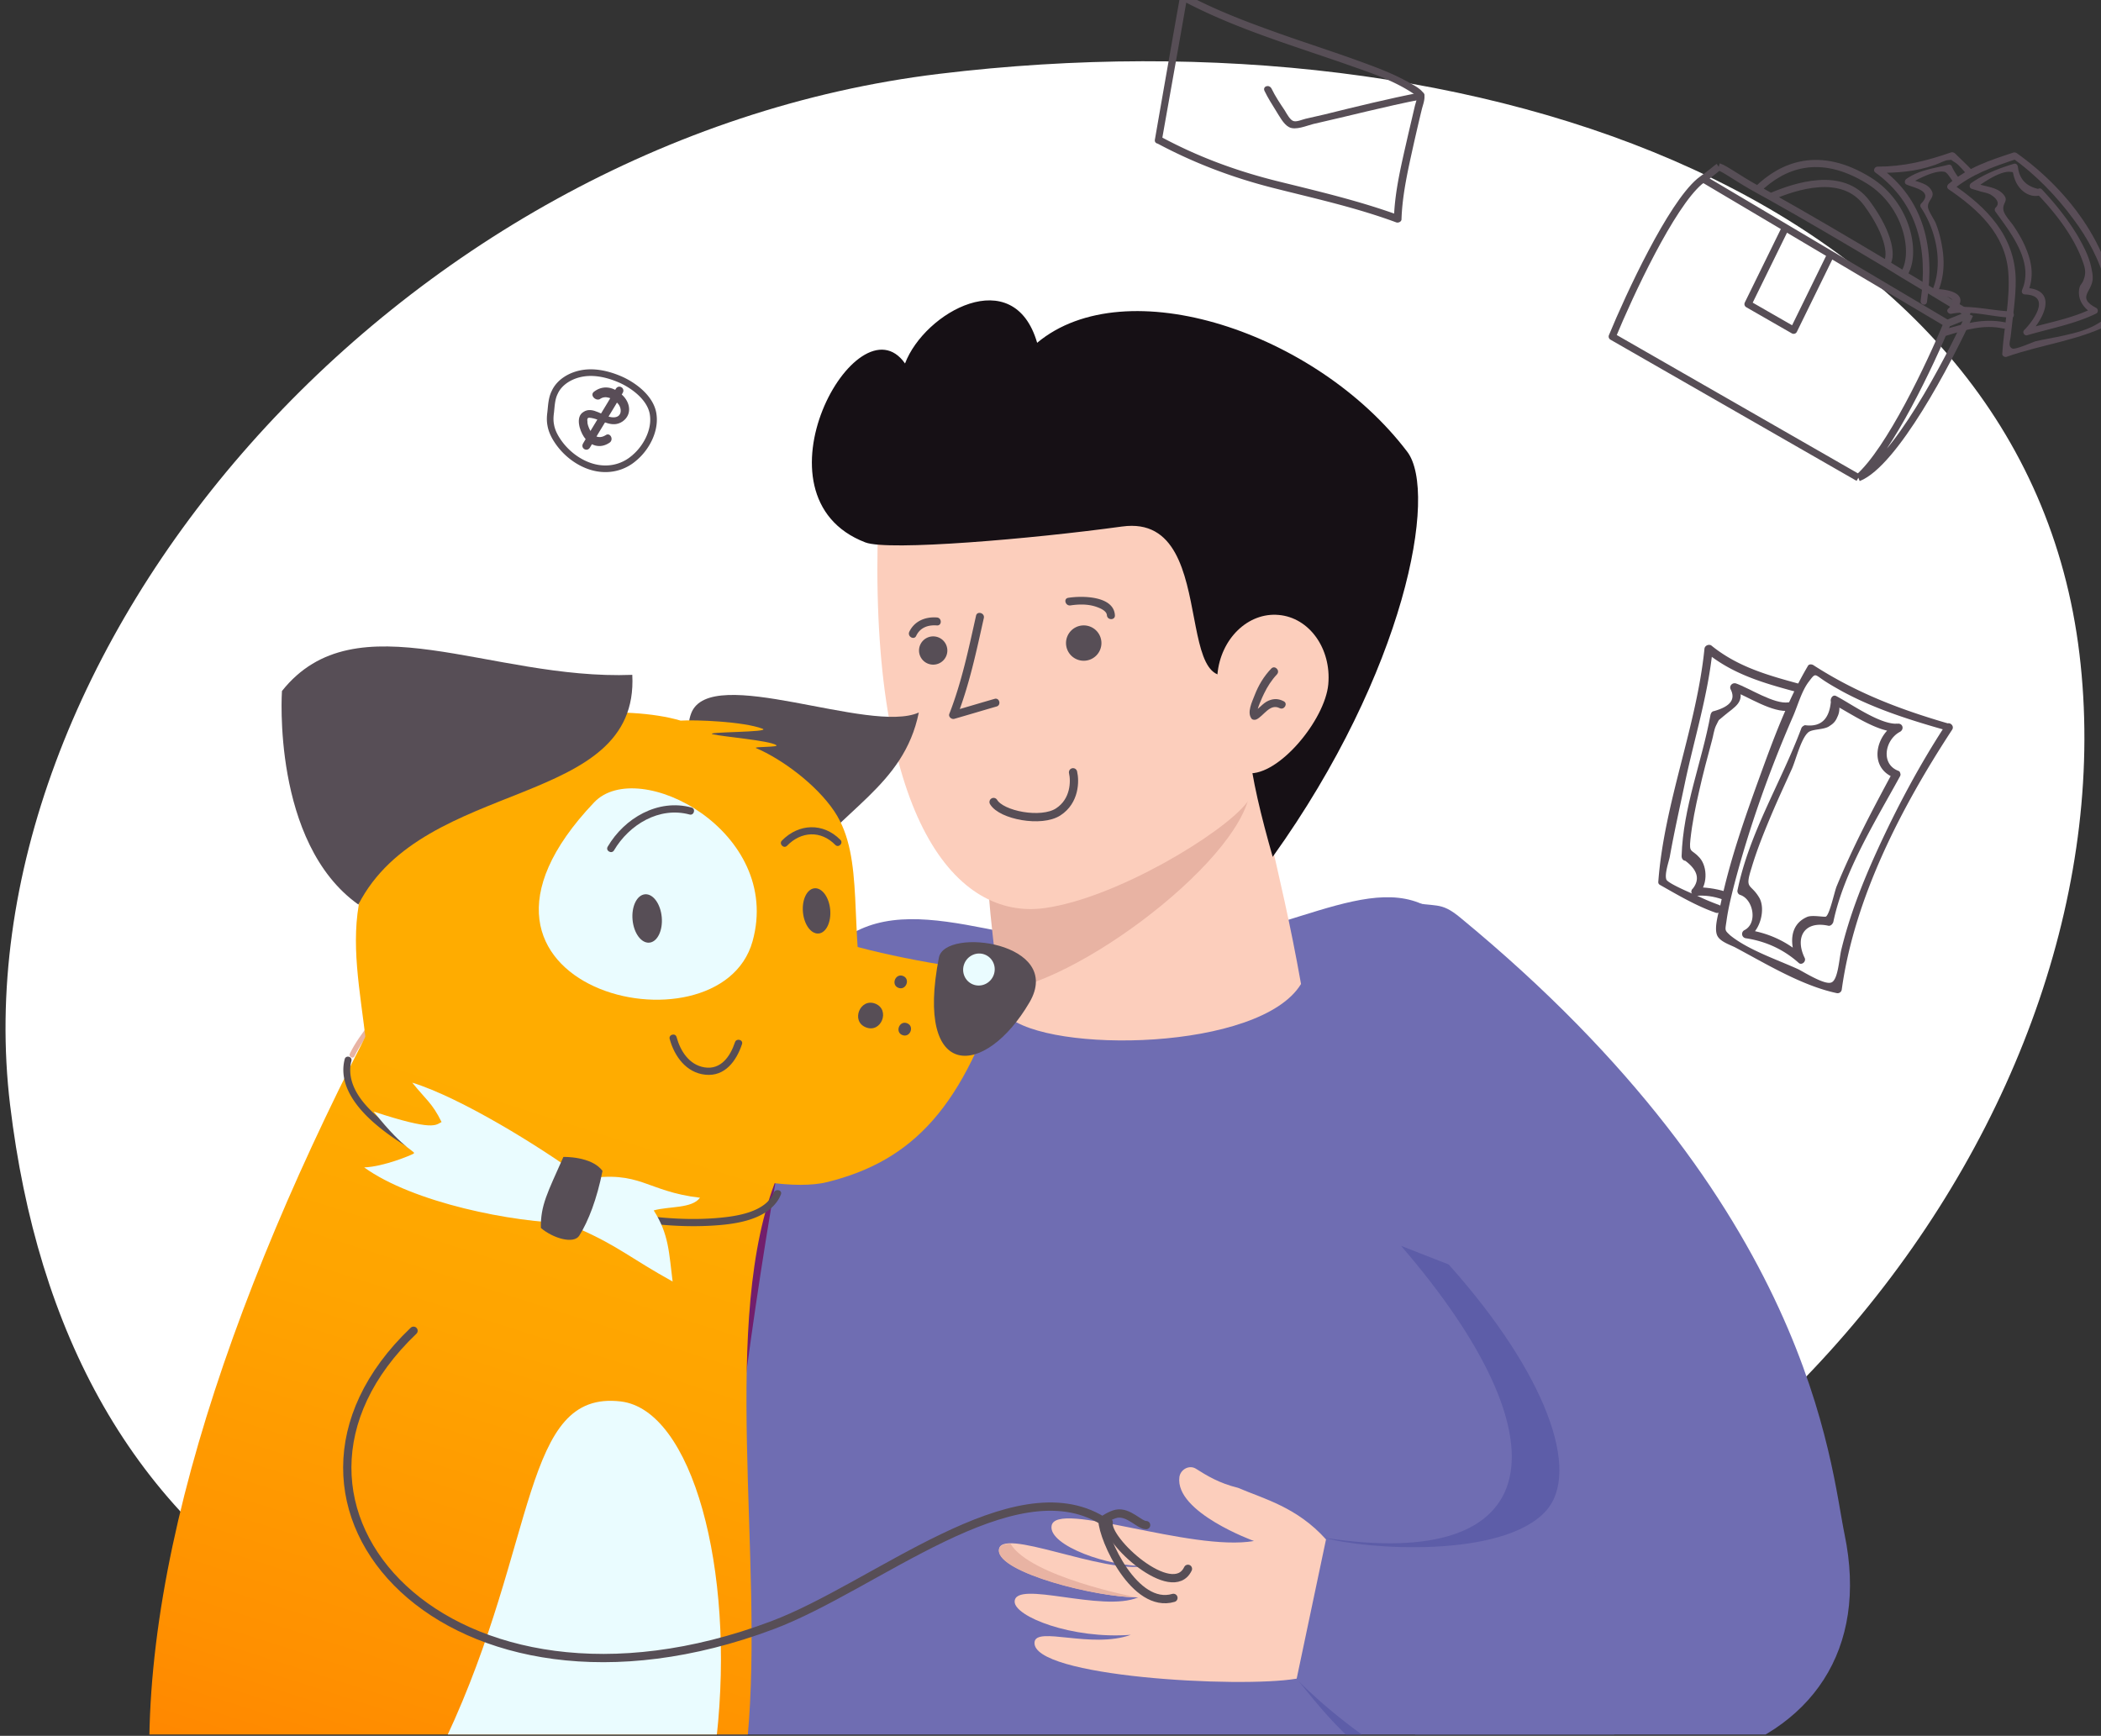 <svg xmlns="http://www.w3.org/2000/svg" width="190" height="157" fill="none"><rect width="100%" height="100%" fill="#333333" stroke="none"/><path fill="#fff" d="M.916 99.972c-4.94-40.954 34.738-87.326 84.015-93.293s98.178 11.495 103.118 52.449c4.941 40.953-31.235 89.127-84.452 94.765C34.919 164.824 5.841 140.925.917 99.972"/><g clip-path="url(#a)"><path stroke="#574E56" stroke-linejoin="round" stroke-width=".648" d="M178.128 28.44c-2.006 4.394-6.829 13.499-10.07 14.77m10.07-14.77-2.039.817m2.039-.817c-1.463-.896-4.03-2.431-5.989-3.61m-4.081 18.38-22.259-12.77c1.589-3.852 5.304-11.817 7.901-14.029m14.358 26.799c2.822-2.451 6.53-10.323 8.031-13.953M154.013 16.17q-.154.105-.313.241m.313-.241c.681-.47 1.237-.965 1.412-1.084m-1.412 1.084 7.456 4.42m-7.769-4.178c.877-.612 1.725-1.326 1.725-1.326m20.664 14.17-10.527-6.24m-10.137-7.93c.576.17 1.741 1.073 3.524 2.047m13.19 7.697c1.244-1.707.446-6.293-3.142-8.508-4.485-2.769-7.817-1.354-10.048.81m13.19 7.698c-.759-.457-.782-.492-1.574-.965m-11.616-6.732q.567.31 1.19.657m0 0c2.169-.929 6.481-2.401 8.684.585s2.271 5.025 1.742 5.49m-10.426-6.075c2.968 1.658 6.81 3.914 10.426 6.075m-5.003-.848-3.357 6.855-4.127-2.368 3.391-6.914m4.093 2.427-4.093-2.427"/><path fill="#594D57" d="M184.48 17.675c-1.007.254-1.947-.506-2.284-1.49-.245-.686-.026-.598-.412-.643-.932-.086-2.479.998-3.187 1.514a9 9 0 0 1-.005-.515c.76.325 1.868.331 2.485.941.647.656.068.766.086 1.403.013.477.563 1.033.866 1.455.479.698.913 1.426 1.216 2.204.543 1.306.691 2.604.127 3.903l-.265-.414c3.025.11 1.812 2.73.379 4.195l-.295-.46c1.993-.59 4.17-.943 6.086-1.906.004.159.009.318.005.515-.781-.409-1.395-1.216-1.262-2.175.071-.498.213-.428.381-.826.263-.654.196-1.064-.078-1.796-.813-2.235-2.448-4.333-4.091-6.038-.26-.255.15-.679.411-.424 1.218 1.296 2.336 2.688 3.262 4.235.513.903 1.017 1.844 1.224 2.878.076.373.173.83.09 1.206-.187 1.027-1.328 1.527.339 2.407.18.08.227.406.005.515-1.954.955-4.14 1.346-6.216 1.958-.26.1-.495-.267-.294-.46.867-.877 2.476-3.134.08-3.225-.235-.012-.353-.196-.265-.414 1.075-2.532-1.006-5.124-2.431-7.097-.059-.092-.063-.251.038-.348.502-.482-.14-.98-.455-1.167-.21-.125-.588-.208-.852-.266-.294-.104-.596-.17-.89-.274-.218-.088-.189-.398-.005-.516 1.17-.81 2.47-1.316 3.828-1.73.214-.071.34.075.383.242.114 1.093.715 1.779 1.848 2.027.328-.046.521.51.148.586M176.692 16.521c-.311-.384-.559-.874-.815-.97-.861-.228-2.618.73-3.217 1.113-.004-.159-.009-.318-.005-.515.609.292 1.578.386 1.961.984.479.698-.284.926-.267 1.563.001.356.606 1.2.728 1.543.253.649.422 1.319.544 2.018.267 1.481.185 2.926-.435 4.293l-.264-.414c1.699.017 3.349.617 1.656 2.182l-.295-.46c1.775-.322 3.752.23 5.556.31.356 0 .382.598.034.561-1.729-.063-3.689-.69-5.388-.352-.251.064-.541-.237-.294-.46 1.043-.957-.136-1.176-1.197-1.212-.235-.011-.353-.195-.265-.413 1.041-2.382.374-5.454-1.026-7.54-.059-.092-.063-.252.038-.348 1.169-1.167-.753-1.43-1.324-1.714-.219-.088-.19-.398-.005-.515 1.169-.811 2.424-.931 3.766-1.27.168-.041.31.03.353.197q.283.596.706 1.104c.168.314-.339.637-.545.315"/><path fill="#594D57" d="M182.314 14.397c-2.139.716-3.98 1.34-5.723 2.776-.005-.16-.009-.318-.005-.515 3.099 2.104 5.62 4.674 5.701 8.607.019 1.704-.272 3.38-.441 5.043-.042.545-.301 1.002.127 1.214.248.134 1.741-.527 2.084-.65.877-.202 1.737-.33 2.614-.533 1.082-.236 2.218-.54 3.14-1.129 1.405-.799.975-2.08.616-3.502-.519-2.131-1.617-4.151-2.932-5.903-1.522-2.074-3.426-4.034-5.513-5.52-.307-.226.104-.65.41-.425 4.759 3.378 9.026 8.98 8.959 15.016.013.121-.042.189-.134.247-3.107 1.69-6.459 1.983-9.767 3.154-.168.042-.378-.083-.382-.242.147-2.458.744-4.977.543-7.472-.282-3.384-2.719-5.62-5.369-7.427-.21-.125-.197-.36-.005-.515 1.798-1.503 3.631-2.09 5.853-2.827.411-.068.567.48.224.602"/><path fill="#594D57" d="M173.69 27.204c.661-4.6-.195-8.78-4.12-11.619-.202-.163-.051-.486.192-.511 2.458-.014 4.386-.5 6.7-1.297.084-.021.197.004.302.066.521.51 1.08 1.028 1.592 1.575.26.255-.112.687-.411.424-.357-.355-.747-.915-1.167-1.165-.458-.26-.147-.23-.55-.2-.356 0-.863.324-1.245.438-1.719.611-3.367.724-5.187.72.08-.18.113-.331.192-.511 4.098 2.955 4.98 7.379 4.277 12.167-.054.423-.62.299-.575-.087M181.185 29.717c-1.813-.398-3.433.117-5.174.645-.344.122-.537-.435-.193-.557 1.862-.54 3.557-1.04 5.492-.654.34.075.215.64-.125.566M53.696 35.444c.85-.664 1.823-.447 2.563.27.721.65.943 1.76.05 2.4-.962.656-1.831-.136-2.83-.31-.31-.064-.404-.003-.356.314-.014.223.083.453.18.683.319.646.838.947 1.468.56.4-.288.761.383.362.672-.868.596-1.791.293-2.344-.548-.368-.56-.763-1.77-.039-2.218.868-.596 1.853.495 2.73.481.807.006.795-.868.35-1.299-.4-.405-1.074-.738-1.593-.344-.392.177-.898-.347-.541-.66"/><path fill="#594D57" d="M56.314 35.536c-.956 1.643-2.003 3.294-2.959 4.937-.258.444-.886.08-.627-.363.956-1.644 2.002-3.294 2.959-4.937.258-.445.885-.08.627.363"/><path stroke="#574E56" stroke-miterlimit="10" stroke-width=".599" d="M57.336 41.437a3.91 3.91 0 0 1-2.65.961c-1.7-.016-3.39-1.145-4.326-2.619-.27-.417-.475-.871-.552-1.326-.078-.38-.06-.779-.008-1.16.068-.63.088-1.252.364-1.8.424-.948 1.47-1.571 2.593-1.74s2.323.116 3.441.615c1.31.61 2.73 1.768 2.88 3.197.182 1.447-.678 2.998-1.742 3.872Z"/><path fill="#594D57" d="M176.106 66.085c-3.263-.926-6.449-1.913-9.43-3.512-.568-.317-1.136-.633-1.666-.98-.927-.608-.804-.77-1.418.04-.654.84-1.002 2.14-1.422 3.114-2.183 5.002-4.04 10.256-5.4 15.5-.241.96-.49 1.99-.631 2.998-.133.938-.196.86.319 1.346 1.63 1.33 4.296 2.219 6.186 3.084.537.278 2.297 1.375 2.916 1.203.65-.134.746-2.066.942-2.926.746-3.09 1.905-6.06 3.234-8.975 1.788-3.919 3.855-7.803 6.211-11.406.254-.393.846.032.593.426-4.544 6.942-8.83 15.153-9.983 23.496a.383.383 0 0 1-.425.338c-3.183-.67-6.407-2.651-9.255-4.164-.506-.238-1.291-.51-1.558-1.002-.385-.718.171-2.312.32-3.072.827-3.858 2.136-7.588 3.475-11.278 1.241-3.42 2.528-6.94 4.375-10.073.092-.201.371-.168.504-.08 3.909 2.524 7.89 4.032 12.318 5.312.489.06.238.771-.205.611"/><path fill="#594D57" d="M162.529 62.601c-3.05-.818-5.82-1.61-8.254-3.603.189-.088.377-.176.606-.295-.389 4.052-1.666 8.124-2.506 12.098-.471 2.246-.973 4.454-1.374 6.707-.094.449-.49 1.574-.304 2.05.165.368 2.486 1.329 2.889 1.508a20 20 0 0 0 1.849.775c.442.148.171.862-.271.714-1.797-.629-3.409-1.592-5.061-2.525-.131-.082-.152-.19-.134-.33.54-7.103 3.461-13.98 4.172-21.032.036-.278.374-.422.606-.295 2.404 1.956 5.143 2.709 8.122 3.52.442.148.141.825-.34.708M171.32 70.346c-2.386-.9-1.718-3.913.176-4.91.077.257.123.474.2.731-1.765.196-4.459-1.732-5.971-2.501.165-.195.322-.32.486-.514.146.583.222 1.16-.054 1.696-.149.374-.353.6-.698.81-.47.374-1.594.25-1.955.6-.635.57-1.103 2.468-1.442 3.246-.67 1.487-1.332 2.904-1.971 4.43s-1.238 3.02-1.705 4.6c-.618 1.953-.084 1.338.691 2.63.629 1.026.105 3.096-1.061 3.642-.046-.218-.053-.467-.13-.724 1.928.248 3.721 1.048 5.168 2.377l-.549.437c-.627-1.346-.767-3.206.883-3.946.454-.234 1.632.037 1.75-.056.352-.28.759-2.257.956-2.732 1.436-3.495 3.214-6.88 5.024-10.228.229-.436.907-.149.718.256-2.211 4.048-5.088 8.626-6.044 13.202-.056.17-.221.365-.431.342-2.185-.488-3.074 1.045-2.152 2.92.139.334-.292.677-.548.436-1.354-1.213-2.975-1.959-4.794-2.23a.39.39 0 0 1-.129-.723c1.244-.608.823-2.818-.378-3.198-.171-.055-.256-.241-.24-.381 1.068-5.238 3.937-9.746 5.793-14.72.047-.1.164-.194.313-.248 1.436.193 2.197-.539 2.344-2.119-.077-.256.151-.692.486-.513 1.309.676 4.034 2.642 5.581 2.493.429-.023.583.49.2.732-1.362.701-1.793 2.888-.194 3.525.413.116.121.793-.323.638"/><path fill="#594D57" d="M161.838 64.275c-1.505.245-3.802-1.29-5.154-1.8.161-.192.315-.314.477-.506.746 1.564-.28 1.935-1.289 2.8-.623.56-.293.107-.692.869-.184.4-.237.885-.351 1.294-.413 1.533-.825 3.066-1.168 4.607-.328 1.403-.632 2.913-.79 4.37-.142 1.32.119.858.839 1.68.751.862.702 2.614-.183 3.318-.117-.225-.164-.441-.28-.666.949.007 1.853.112 2.772.396.479.127.196.796-.252.709-.781-.268-1.576-.396-2.394-.317-.355.029-.588-.42-.28-.665q.98-1.256-.679-2.505c-.209-.024-.333-.18-.341-.426.126-4.414 1.835-8.5 2.618-12.802.053-.17.138-.3.315-.314 1.489-.423 1.981-1.068 1.484-2.005-.109-.294.168-.578.477-.506 1.221.424 3.488 1.92 4.776 1.72.463-.05.597.668.095.75"/><path fill="#FCCEBC" d="M33.255 99.383c-1.282 30.198-.529 54.995 13.901 53.525 6.727-.687 11.05-.559 7.848-11.807-4.5-15.818-10.843-29.735-11.804-43.156"/><path fill="#6F6DB2" d="M75.823 85.168c-7.719 4.89-26.841 44.002-26.841 44.002l-13.677 13.565s2.754 22.8 35.554 4.905"/><path fill="#721E6C" d="m61.826 151.109-.048.623c2.739-1.039 5.75-2.445 9.081-4.25l4.933-62.025c-3.988 2.892-13.437 58.526-13.966 65.652"/><path fill="#6F6DB2" d="M127.176 81.527c2.729.578 3.044-.042 4.848 1.442 31.857 26.209 33.473 49.482 34.788 55.822 4.317 20.814-20.457 29.587-53.256 11.692"/><path fill="#6F6DB2" d="M146.579 161.06c-1.81-10.353-6.662-70.748-16.592-78.45-5.765-4.473-14.205 2.733-26.265 3.196-12.171.463-21.94-6.231-28.507 0-2.867 2.732-12.108 58.254-10.026 75.254z"/><path fill="#FCCEBC" d="M111.89 60.559c1.601 11.024 3.844 17.575 5.765 28.44-3.683 6.071-22.838 6.327-26.585 2.876-.961-.88-2.562-19.972-2.242-26.523"/><path fill="#E8B3A3" d="m109.841 69.207-20.692 4.298c-.16 3.291.336 9.826 1.281 16.137 7.848-.958 23.703-13.42 22.582-19.173-.096-1.661-3.219.4-3.171-1.262"/><path fill="#FCCEBC" d="M116.246 56.024c.737 5.96-.704 13.006-3.459 16.537-2.098 2.764-11.819 8.676-18.306 9.57-8.007 1.12-15.582-7.988-15.118-32.93.224-12.254 3.027-11.823 15.76-13.372 12.731-1.55 19.634 8.052 21.123 20.195"/><path fill="#161015" d="M101.48 47.622c9.722-1.343 3.476 19.652 12.492 11.663-2.242 4.793-.961 10.865 1.121 18.215 12.012-16.777 14.975-32.946 12.172-36.637-8.2-10.817-25.464-16.553-33.472-9.858-2.114-7.286-10.186-2.78-11.948 1.87-4.292-6.12-14.413 12.03-3.587 16.185 2.082.798 15.07-.32 23.222-1.439"/><path fill="#574E56" d="M88.267 55.687c-.672 3.004-1.297 6.008-2.418 8.884-.096.255.192.511.448.447 1.282-.367 2.547-.75 3.828-1.118.448-.128.256-.831-.192-.687-1.281.367-2.547.75-3.828 1.118l.449.447c1.12-2.876 1.745-5.88 2.418-8.883.096-.463-.609-.655-.705-.208M98.005 59.762a1.6 1.6 0 0 0 1.601-1.598 1.6 1.6 0 0 0-1.601-1.598 1.6 1.6 0 0 0-1.602 1.598 1.6 1.6 0 0 0 1.602 1.598M84.392 60.115a1.28 1.28 0 0 0 1.28-1.278 1.28 1.28 0 0 0-1.28-1.278 1.28 1.28 0 0 0-1.282 1.278 1.28 1.28 0 0 0 1.282 1.278M96.804 54.757c.752-.112 1.521-.128 2.242.096.336.111 1.025.351 1.057.798.032.464.753.464.721 0-.097-1.789-3.027-1.773-4.212-1.581-.465.064-.273.75.192.687M82.854 57.511c.353-.75 1.073-1.006 1.874-.942.465.032.465-.687 0-.72-1.041-.08-2.034.32-2.498 1.295-.193.431.432.783.624.367"/><path stroke="#574E56" stroke-linecap="round" stroke-width=".749" d="M89.853 72.54c.71 1.196 4.312 1.883 5.839.897s1.534-2.801 1.347-3.585"/><path fill="#FCCEBC" d="M120.122 61.883c.288-3.211-1.713-6.023-4.484-6.263-2.771-.255-5.253 2.157-5.541 5.369s0 8.691 2.77 8.947c2.787.24 6.967-4.841 7.255-8.053"/><path fill="#574E56" d="M114.965 60.469c-.673.703-1.153 1.502-1.505 2.412-.225.591-.721 1.566-.273 2.125.112.128.305.112.433.064.656-.303 1.217-1.47 2.098-1.022.416.207.784-.416.368-.623-.464-.24-.897-.256-1.377-.048-.561.24-.897.815-1.442 1.07.145.016.289.032.433.064-.144-.176.512-1.582.608-1.773.305-.64.689-1.23 1.169-1.742.321-.352-.192-.863-.512-.527"/><path fill="#E8B3A3" d="M39.918 88.552c-1.026 1.39-2.035 2.876-2.275 4.634-.224 1.741.529 3.084 1.522 4.426.176.24.592 0 .416-.24-1.04-1.406-1.778-2.796-1.377-4.602.32-1.501 1.233-2.78 2.13-3.978.192-.24-.224-.48-.417-.24M35.16 89.562c-.752 2.157-2.546 3.706-3.523 5.736-.128.271.273.527.417.24 1.009-2.078 2.802-3.66 3.571-5.865.096-.271-.368-.4-.464-.112"/><path fill="#574E56" d="M62.513 64.5c1.763-4.522 16.153 1.933 20.578-.055-1.37 6.717-7.075 8.716-11.094 14.461 0 .011-11.521-9.207-9.484-14.406"/><path fill="#FFAC00" d="M78.338 91.817c-1.642-7.973-.066-14.2-2.88-18.426-1.654-2.469-4.808-4.762-7.075-5.724-.361-.153 2.147-.065 1.818-.273-.646-.426-4.862-.764-5.738-.983-.898-.23 5.377-.163 4.49-.502-1.73-.656-6.09-.82-7.403-.732-5.038-1.474-13.449-.546-17.939.961-6.691 2.25-10.984 14.057-9.933 11.698-3.964 8.683 1.468 16.078-.591 29.971-1.84 12.397 19.23 20.523 15.398 29.491l17.577-23.145z"/><path fill="url(#b)" d="M67.606 157.156c1.522-16.296-2.574-37.78 2.683-50.734L40.063 80.863c-15.551 27.088-26.229 54.383-26.557 76.293z"/><path fill="#574E56" d="M31.171 95.803c-.58 2.272 1.008 4.303 2.617 5.723 2.497 2.185 5.597 3.681 8.652 4.926 3.669 1.497 7.49 2.622 11.368 3.408 3.395.688 6.92 1.191 10.403 1.005 2.037-.109 4.852-.415 6.111-2.261.12-.175.22-.371.296-.568.164-.393-.47-.557-.635-.175-.756 1.813-3.46 2.163-5.147 2.305-3.253.273-6.56-.131-9.758-.721a65.5 65.5 0 0 1-10.94-3.025c-3.11-1.158-6.21-2.567-8.893-4.544-1.632-1.202-3.669-3.026-3.57-5.254.01-.218.044-.437.098-.644.132-.415-.503-.58-.602-.175"/><path fill="#EAFCFF" d="M52.843 106.638c5.136-.83 5.53 1.114 10.459 1.693-.734.994-2.77.754-4.184 1.147 1.38 2.151 1.38 3.855 1.709 6.433-3.91-2.173-4.819-3.146-8.389-4.74l-.821-.535c-5.246-.044-14.27-1.868-18.683-5.047 1.796-.076 4.183-1.092 4.424-1.223.416-.218-.635-.098-3.56-3.823 5.465 1.792 5.597 1.202 6.133.94-.832-1.715-1.445-2.054-2.65-3.561 4.425 1.376 11.521 5.767 15.376 8.585"/><path fill="#574E56" d="M50.95 104.641c-1.435 3.233-2.07 4.369-2.038 6.423 1.096.939 2.968 1.485 3.472.699.832-1.322 1.599-3.321 2.103-5.855-.975-1.343-3.538-1.267-3.538-1.267M71.177 76.494c1.27-1.311 3.055-1.41 4.358-.077.296.306.767-.164.46-.459-1.555-1.572-3.767-1.485-5.29.077-.284.295.176.764.472.459"/><path fill="#FDB43E" d="M82.237 102.264c-.547-.503-1.336.338-.788.852.547.502 1.336-.35.788-.852"/><path fill="#EAFCFF" d="M64.802 157.154c1.697-15.292-2.223-29.633-8.663-30.397-8.936-1.06-7.458 12.648-15.77 30.397z"/><path fill="#574E56" d="M74.028 84.434c.681-.061 1.15-1.026 1.05-2.156-.102-1.13-.736-1.996-1.417-1.935-.68.06-1.15 1.026-1.049 2.155.102 1.13.736 1.996 1.416 1.935M25.497 62.502c6.691-8.421 18.826-.961 31.683-1.464.635 12.168-18.837 9.208-24.772 20.775-7.853-5.582-6.91-19.31-6.91-19.31"/><path fill="#FFAC00" d="M66.784 77.914c.044 5.876 11.5 8.52 24.05 10.19-3.582 12.081-8.345 16.898-16.011 18.809-2.727.677-7.71-.033-12.802-1.879"/><path fill="#EAFCFF" d="M53.73 72.571C37.697 89.436 65.043 95.923 68.054 85.143c2.771-9.94-10.316-16.788-14.324-12.572"/><path fill="#574E56" d="M84.909 86.609c-2.202 11.25 4.183 10.9 8.191 4.052 3.165-5.429-7.655-6.838-8.191-4.052M55.526 76.915c1.369-2.327 4.085-3.987 6.834-3.244.405.109.58-.525.175-.634-3.034-.819-6.067.961-7.578 3.54-.22.37.35.698.569.338M81.668 88.275c-.69-.273-1.118.797-.428 1.07s1.117-.797.428-1.07M79.16 90.78c-1.38-.546-2.245 1.594-.854 2.14 1.38.558 2.234-1.583.854-2.14M82.029 92.548c-.69-.273-1.117.797-.427 1.07.7.274 1.128-.797.427-1.07"/><path fill="#EAFCFF" d="M89.851 88.215c.297-.745-.054-1.584-.784-1.874-.731-.29-1.564.08-1.862.825-.297.745.054 1.585.785 1.874.73.29 1.564-.08 1.861-.825"/><path fill="#574E56" d="M60.564 93.982c.427 1.562 1.5 3.048 3.22 3.222 1.785.186 2.814-1.256 3.318-2.763.131-.404-.504-.568-.635-.175-.416 1.256-1.26 2.523-2.77 2.272-1.38-.23-2.17-1.485-2.509-2.73-.11-.415-.745-.24-.624.174M58.72 85.26c.729-.066 1.232-1.097 1.124-2.305-.109-1.208-.787-2.134-1.516-2.069-.73.065-1.232 1.097-1.124 2.305.108 1.207.787 2.133 1.516 2.068"/><path fill="#FCCEBC" d="M117.262 151.829c-5.164.879-23.996-.169-23.707-3.291.133-1.482 5.14.615 8.711-.674-5.345.409-10.544-1.664-10.508-3.013.06-1.989 7.926 1.024 11.171-.374-3.547.024-12.595-2.193-12.595-4.254 0-2.242 9.459 2.193 13.331 1.41-3.281.133-8.891-1.844-8.565-3.64.422-2.338 12.595 2.375 18.301 1.386 0 0-7.166-2.591-6.744-5.784.097-.699.893-1.121 1.484-.76.977.615 2.063 1.302 3.825 1.736 2.328 1 5.32 1.735 7.95 4.664"/><path fill="#E8B3A3" d="M91.384 139.625c1.785 3.001 11.352 4.845 11.425 4.857-4.018-.048-12.475-2.278-12.475-4.218 0-.458.398-.639 1.05-.639"/><path fill="#5D5DA8" d="M137.19 162.145c-10.596 3.142-18.602-8.928-19.837-10.172 4.755 4.791 14.484 11.679 19.837 10.172 1.645-.488 3.352-1.342 5.106-2.661-.568 1.32.246 1.153-5.106 2.661M139.811 136.651c-3.895 4.344-16.353 3.495-20.036 2.434 20.223 3.146 22.096-8.8 6.929-26.401l4.306 1.685c8.838 9.886 11.984 18.732 8.801 22.282"/><path stroke="#574E56" stroke-linecap="round" stroke-linejoin="round" stroke-width=".749" d="M37.398 120.363c-16.478 15.729 3.215 37.627 32.46 26.629 9.3-3.497 21.815-14.399 29.841-9.462m0 0c.069 1.714 2.92 8.022 6.418 6.994m-6.418-6.994s.73-.514 1.273-.617c1.1-.21 2.058 1.028 2.676 1.028"/><path stroke="#574E56" stroke-linecap="round" stroke-linejoin="round" stroke-width=".749" d="M100.265 137.697c-.337 1.619 5.765 7.14 7.164 4.199"/></g><path fill="#574E56" d="M104.627 12.956c3.327 1.781 6.765 3.083 10.403 4.016 3.789.962 7.559 1.78 11.252 3.147.178.05.435-.056.459-.255.072-2.338.633-4.69 1.132-6.96.237-1.036.474-2.072.717-3.059.082-.329.304-.897.207-1.277-.186-.49-.973-.88-1.37-1.1-.876-.5-1.788-.899-2.721-1.27-2.615-1.015-5.335-1.893-7.985-2.805-3.22-1.133-6.495-2.308-9.507-3.934-.26-.114-.457.083-.508.261a3763 3763 0 0 0-2.267 12.917c-.069.425.579.49.627.091.757-4.29 1.536-8.606 2.288-12.944-.139.067-.299.161-.459.255 4.936 2.63 10.297 4.152 15.528 6.01 1.854.645 3.735 1.312 5.375 2.402.485.33.294.575.147 1.158l-.621 2.654c-.55 2.448-1.19 4.957-1.264 7.468.139-.067.299-.161.46-.255-3.536-1.29-7.188-2.147-10.846-3.052-3.81-.936-7.373-2.246-10.809-4.112-.364-.15-.608.446-.238.644"/><path fill="#574E56" d="M114.355 8.225c.301.623.672 1.213 1.042 1.804.276.43.671 1.213 1.172 1.468.581.318 1.583-.128 2.179-.278 3.278-.738 6.516-1.593 9.806-2.234.408-.077.322-.752-.08-.627-2.93.57-5.841 1.286-8.704 1.995-.575.122-1.123.266-1.698.388-.263.058-.799.299-1.081.212-.302-.06-.625-.656-.813-.975-.425-.632-.85-1.265-1.184-1.958-.228-.436-.839-.211-.639.205"/><defs><linearGradient id="b" x1="56.238" x2="31.784" y1="101.742" y2="178.483" gradientUnits="userSpaceOnUse"><stop stop-color="#FFAC00"/><stop offset=".272" stop-color="#FFA400"/><stop offset=".684" stop-color="#FF9000"/><stop offset="1" stop-color="#FF7B00"/></linearGradient><clipPath id="a"><path fill="#fff" d="M8-27h185v183.877H8z"/></clipPath></defs></svg>